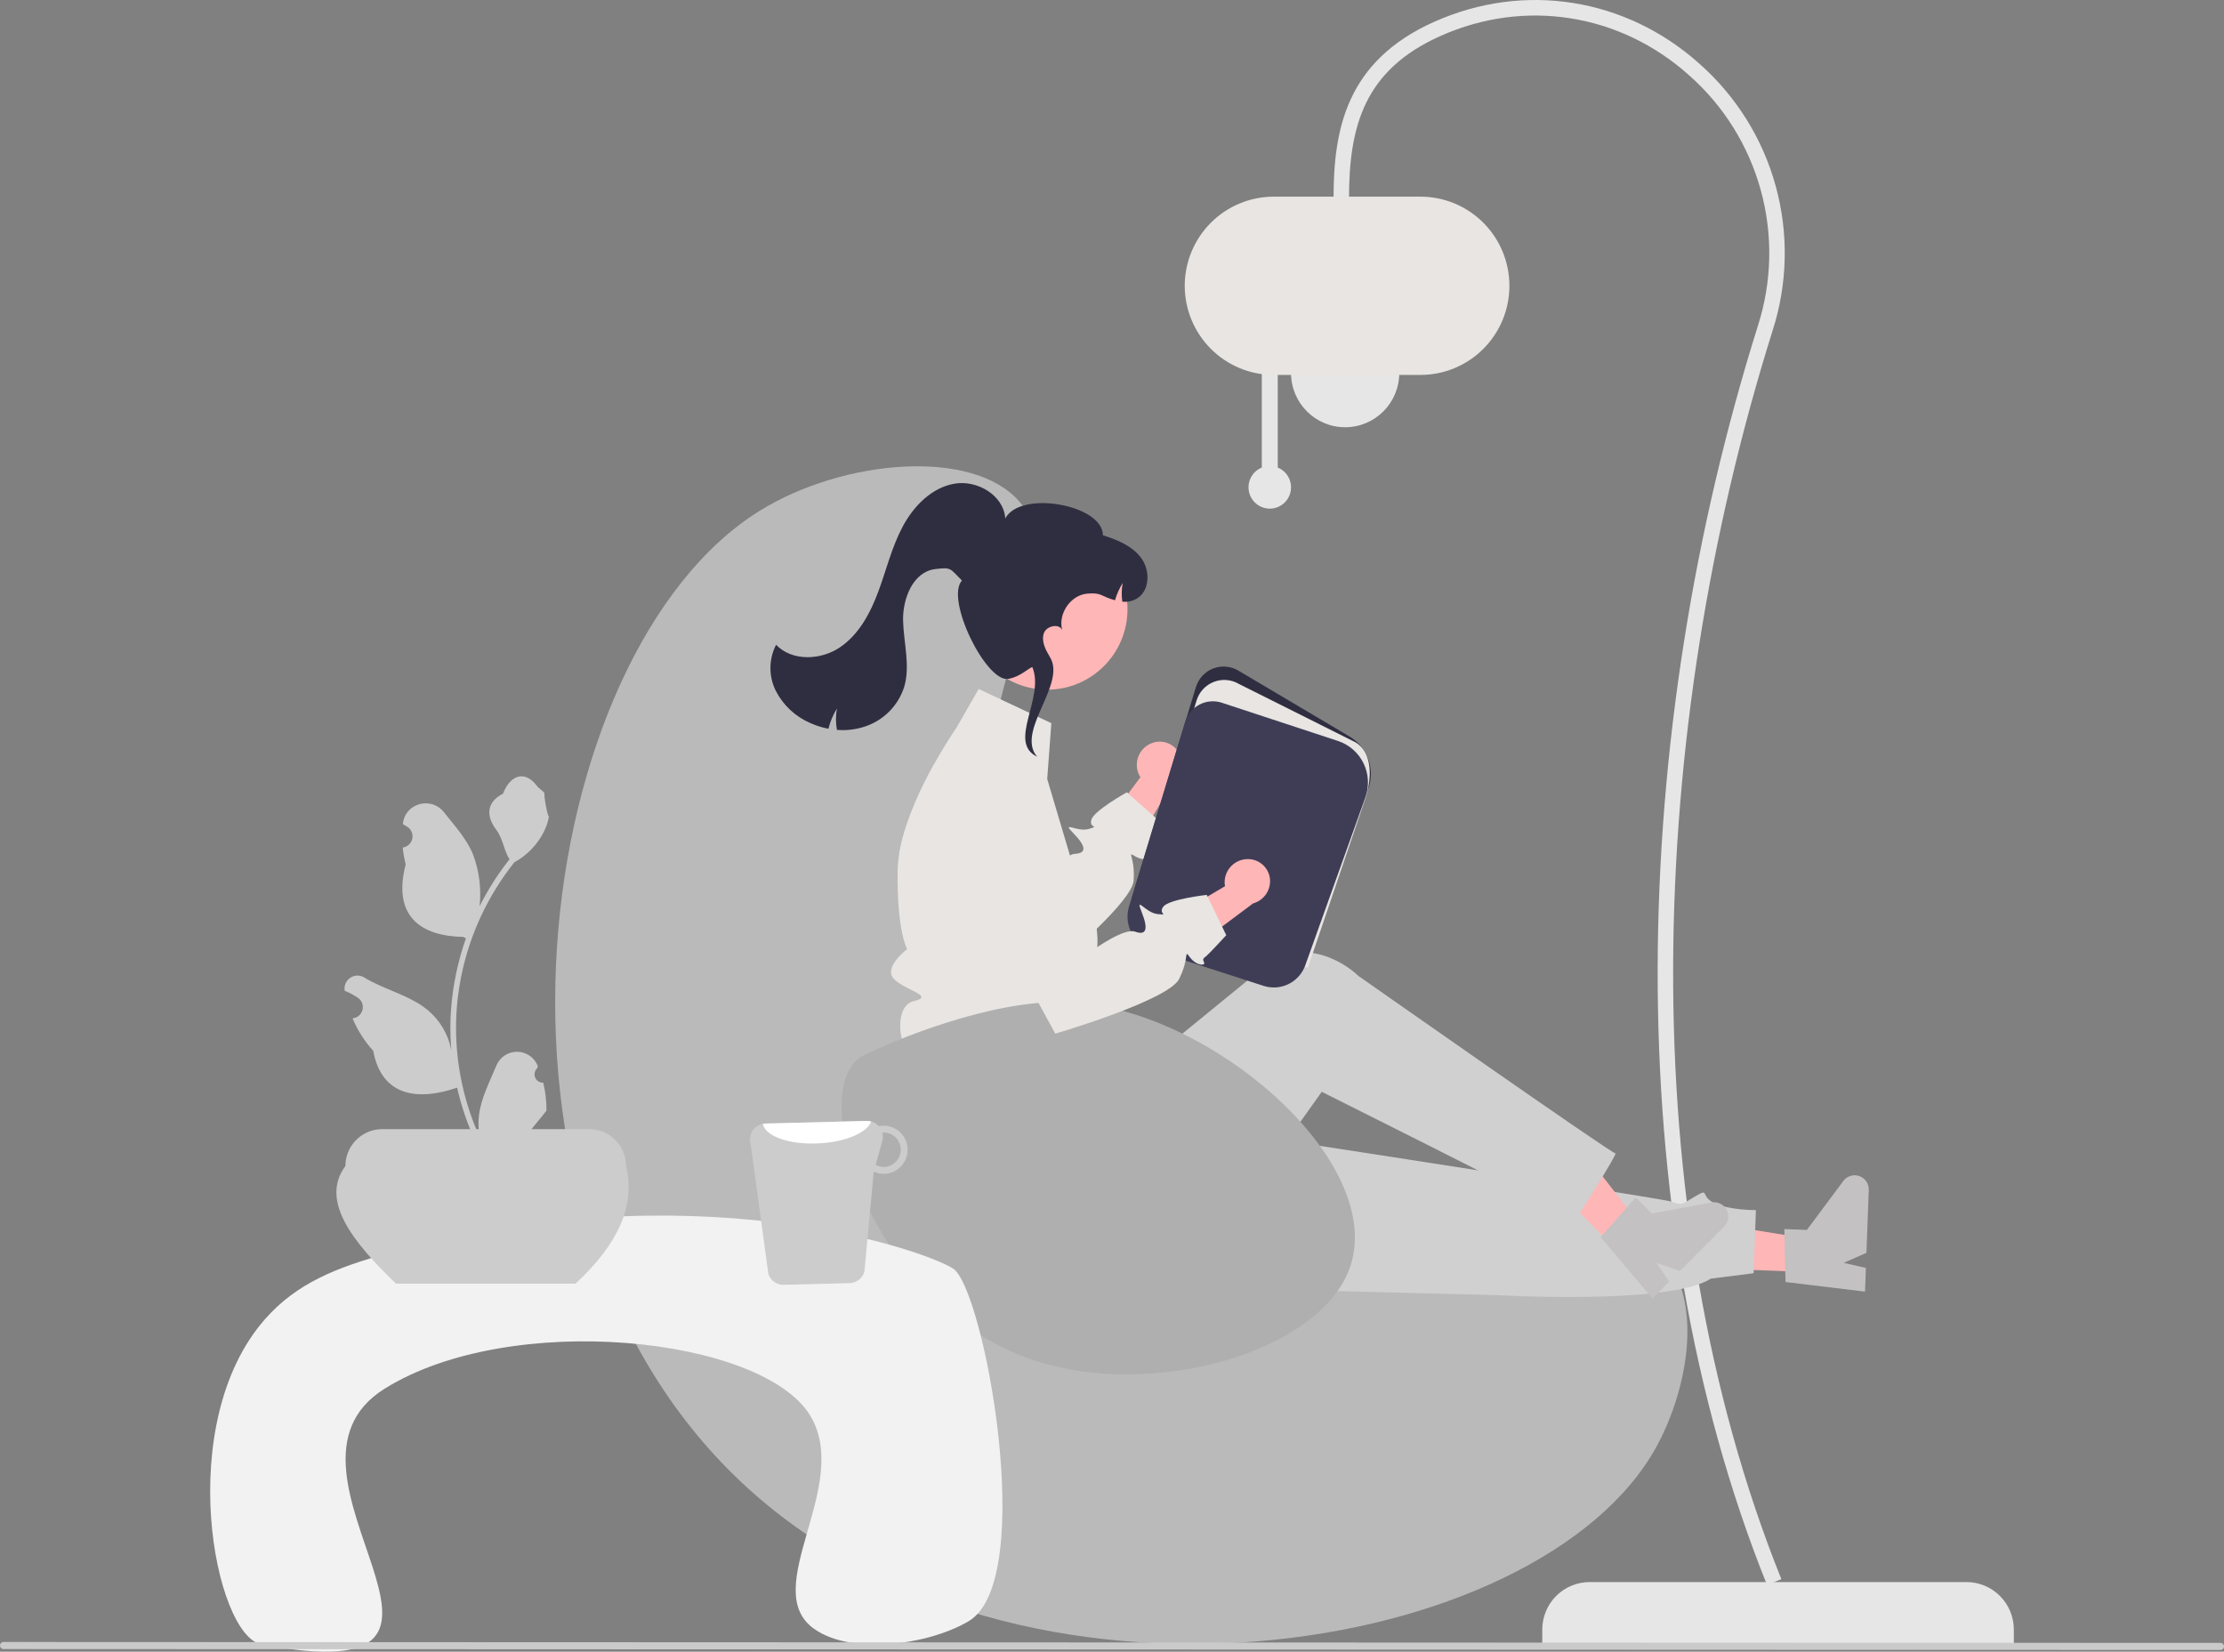 <svg width="307" height="228" viewBox="0 0 307 228" fill="none" xmlns="http://www.w3.org/2000/svg">
<rect x="0" y="0" width="307" height="228" fill="#808080" stroke="none"/>
<g clip-path="url(#clip0_262_1383)">
<path d="M277.989 226.944H212.894V224.941C212.894 223.202 213.583 221.535 214.81 220.305C216.036 219.076 217.699 218.385 219.434 218.385H271.449C273.184 218.385 274.847 219.076 276.073 220.305C277.3 221.535 277.989 223.202 277.989 224.941V226.944Z" fill="#E6E6E6"/>
<path d="M243.918 218.785L245.898 217.985C225.185 166.441 227.181 101.414 244.69 45.632C246.769 39.169 246.919 32.238 245.121 25.69C243.323 19.143 239.655 13.265 234.568 8.78C224.405 -0.312 210.395 -2.527 198.001 2.999C185.768 8.455 184.082 17.958 184.082 27.414H186.216C186.216 17.32 188.368 9.637 198.869 4.954C210.484 -0.225 223.618 1.853 233.147 10.377C237.925 14.589 241.37 20.11 243.059 26.259C244.748 32.409 244.607 38.919 242.654 44.99C224.943 101.416 223.064 166.889 243.918 218.785Z" fill="#E6E6E6"/>
<path d="M185.683 58.975C189.808 58.975 193.153 55.622 193.153 51.486C193.153 47.35 189.808 43.997 185.683 43.997C181.557 43.997 178.213 47.35 178.213 51.486C178.213 55.622 181.557 58.975 185.683 58.975Z" fill="#E6E6E6"/>
<path d="M174.179 64.542V50.352H176.38V64.542C177.011 64.798 177.534 65.266 177.858 65.866C178.183 66.466 178.29 67.161 178.159 67.831C178.029 68.501 177.671 69.105 177.145 69.54C176.62 69.974 175.96 70.211 175.279 70.211C174.598 70.211 173.938 69.974 173.413 69.54C172.887 69.105 172.529 68.501 172.399 67.831C172.269 67.161 172.375 66.466 172.7 65.866C173.025 65.266 173.547 64.798 174.179 64.542Z" fill="#E6E6E6"/>
<path d="M163.54 39.45C163.544 36.188 164.838 33.061 167.138 30.755C169.439 28.448 172.558 27.151 175.812 27.147H196.087C199.342 27.147 202.463 28.443 204.765 30.751C207.066 33.058 208.359 36.187 208.359 39.45C208.359 42.714 207.066 45.843 204.765 48.15C202.463 50.458 199.342 51.754 196.087 51.754H175.812C172.558 51.75 169.439 50.453 167.138 48.146C164.838 45.84 163.544 42.712 163.54 39.45Z" fill="#E8E5E2"/>
<path d="M134.973 115.641C137.009 89.529 147.417 77.088 140.752 69.287C134.369 61.814 116.386 63.357 104.838 70.528C73.688 89.87 62.276 166.96 102.361 204.624C140.451 240.414 212.639 228.951 228.682 199.657C232.425 192.822 235.399 180.84 229.92 173.583C216.319 155.567 166.867 188.199 144.881 167.789C131.85 155.693 133.856 129.971 134.973 115.641Z" fill="#BBBABA"/>
<path d="M158.784 102.669C158.027 103.018 157.436 103.649 157.137 104.428C156.837 105.207 156.853 106.072 157.18 106.84C157.249 106.995 157.331 107.144 157.424 107.286L150.738 116.236L154.074 121.235L161.911 107.981C162.466 107.547 162.863 106.941 163.038 106.258C163.213 105.574 163.158 104.851 162.881 104.202C162.72 103.835 162.488 103.502 162.198 103.225C161.909 102.947 161.568 102.729 161.195 102.583C160.821 102.438 160.423 102.367 160.022 102.376C159.622 102.384 159.227 102.472 158.86 102.634C158.834 102.645 158.809 102.657 158.784 102.669Z" fill="#FFB6B6"/>
<path d="M158.778 118.1C159.216 118.489 158.002 118.969 156.718 118.211C156.351 117.992 156.194 117.901 156.153 117.959C156.049 118.104 156.652 119.172 156.491 121.543C156.392 122.959 154.047 125.62 151.385 128.215C147.785 131.724 143.599 135.11 143.599 135.11L142.129 133.93L126.719 121.543L124.118 117.934C124.356 116.509 124.714 115.106 125.187 113.742C125.839 111.852 126.614 110.008 127.507 108.221C127.986 107.248 128.478 106.321 128.948 105.468L137.204 114.59L144.123 122.23C144.123 122.23 146.138 118.977 147.698 118.091C147.897 117.964 148.124 117.886 148.359 117.864C149.936 117.789 150.031 116.928 148.202 115.054C146.373 113.179 148.681 114.929 150.307 114.425C151.934 113.92 150.307 114.425 150.65 113.162C150.992 111.9 155.554 109.367 155.554 109.367L155.744 109.537L159.191 112.587L160.178 113.46C160.178 113.46 159.1 116.424 158.803 117.048C158.506 117.673 158.345 117.707 158.778 118.1Z" fill="#E8E5E2"/>
<path d="M249.646 175.593L249.814 171.028L232.331 168.206L232.083 174.943L249.646 175.593Z" fill="#FFB6B6"/>
<path d="M246.472 176.968L246.307 169.658L249.423 169.774L254.455 163.016C254.704 162.683 255.052 162.437 255.449 162.316C255.847 162.195 256.273 162.204 256.664 162.343C257.056 162.481 257.393 162.742 257.627 163.086C257.861 163.43 257.979 163.841 257.963 164.257L257.644 172.94L254.506 174.322L257.567 175.021L257.447 178.295L246.472 176.968Z" fill="#C3C1C1"/>
<path d="M151.248 177.371L206.624 178.779C206.624 178.779 230.537 180.163 236.148 176.504L242.064 175.755L242.385 167.042C242.385 167.042 238.767 167.069 236.687 166.097C234.607 165.125 236.052 163.936 234.069 165.106C232.086 166.275 232.295 166.415 230.762 165.878C229.229 165.341 158.912 154.595 158.912 154.595L151.248 177.371Z" fill="#D0D0D0"/>
<path d="M224.219 173.59L227.439 170.358L216.537 156.367L211.784 161.138L224.219 173.59Z" fill="#FFB6B6"/>
<path d="M220.96 170.778L225.797 165.307L228.004 167.516L236.276 165.994C236.685 165.918 237.107 165.976 237.48 166.158C237.854 166.34 238.16 166.638 238.353 167.006C238.546 167.375 238.617 167.796 238.555 168.208C238.492 168.619 238.3 169 238.007 169.295L231.882 175.443L228.644 174.316L230.414 176.916L228.105 179.234L220.96 170.778Z" fill="#C3C1C1"/>
<path d="M129.4 146.965L129.95 159.795C130.599 174.899 147.189 184.04 160.054 176.154C160.291 176.009 160.529 175.859 160.768 175.703C160.768 175.703 165.645 174.39 165.497 172.31C165.349 170.231 166.54 169.219 167.595 169.786C168.649 170.353 182.454 150.71 182.454 150.71C182.454 150.71 211.138 165.054 217.465 168.431C217.465 168.431 223.414 159.105 222.983 159.203C222.552 159.301 187.499 134.704 187.499 134.704C187.499 134.704 181.788 128.909 174.705 132.735C174.557 133.297 174.683 133.317 174.683 133.317L151.283 152.433L147.977 146.138L129.4 146.965Z" fill="#D0D0D0"/>
<path d="M151.463 130.926C151.419 131.518 151.335 132.107 151.212 132.689C151.043 133.53 150.771 134.348 150.402 135.122C150.402 135.122 150.402 135.987 148.751 138.884C147.1 141.782 149.164 140.54 150.402 142.692C151.641 144.84 150.402 143.851 149.028 145.233C148.632 145.636 148.351 146.137 148.214 146.685C148.076 147.233 148.088 147.808 148.247 148.35C148.247 148.35 130.513 148.362 127.21 147.121C123.908 145.879 123.157 138.884 126.116 138.193C129.072 137.502 125.221 136.815 123.483 135.222C121.745 133.628 125.221 131.021 125.221 131.021C125.221 131.021 123.788 128.542 123.908 120.219C123.925 119.453 123.995 118.69 124.118 117.934C124.357 116.509 124.714 115.106 125.188 113.742C125.84 111.852 126.615 110.008 127.508 108.22C127.987 107.248 128.478 106.321 128.948 105.468C129.023 105.336 129.093 105.207 129.167 105.079C130.063 103.49 130.88 102.19 131.421 101.358C131.838 100.713 132.09 100.349 132.09 100.349L135.095 95.109L145.127 99.823L144.557 107.533L146.287 113.348L147.083 116.026L147.698 118.091L148.648 121.291C148.648 121.291 148.388 121.303 148.697 121.729C150.123 123.63 151.048 125.861 151.385 128.215C151.504 129.113 151.53 130.022 151.463 130.926Z" fill="#E8E5E2"/>
<path d="M180.433 131.757L180.245 131.696L156.235 123.945L165.082 94.844C165.259 94.265 165.564 93.733 165.975 93.289C166.386 92.845 166.892 92.5 167.455 92.281C168.018 92.061 168.624 91.973 169.226 92.022C169.828 92.071 170.411 92.257 170.932 92.565L186.275 101.653C187.489 102.372 188.413 103.496 188.886 104.828C189.358 106.16 189.348 107.617 188.857 108.942L180.433 131.757Z" fill="#2F2E41"/>
<path d="M180.53 133.607L156.327 125.793L165.175 96.692C165.351 96.113 165.656 95.581 166.067 95.137C166.478 94.693 166.984 94.348 167.547 94.129C168.11 93.909 168.716 93.821 169.318 93.87C169.921 93.919 170.504 94.105 171.024 94.413L187.1 102.46C189.515 103.89 189.458 107.592 188.337 110.629L180.53 133.607Z" fill="#E8E5E2"/>
<path d="M178.107 135.713C177.55 136.028 176.933 136.224 176.296 136.287C175.659 136.351 175.016 136.281 174.408 136.082L158.938 131.087C157.751 130.699 156.763 129.86 156.184 128.75C155.606 127.641 155.483 126.349 155.842 125.15L163.598 99.64C163.753 99.13 164.008 98.657 164.348 98.247C164.688 97.838 165.106 97.5 165.577 97.255C166.049 97.009 166.565 96.861 167.095 96.818C167.624 96.775 168.157 96.838 168.662 97.004L184.694 102.282C185.458 102.533 186.164 102.936 186.77 103.465C187.376 103.995 187.87 104.641 188.223 105.365C188.576 106.089 188.781 106.877 188.825 107.682C188.869 108.486 188.752 109.292 188.481 110.051L180.188 133.229C179.816 134.282 179.077 135.164 178.107 135.713Z" fill="#3F3D56"/>
<path d="M144.559 95.198C150.679 95.198 155.64 90.225 155.64 84.09C155.64 77.954 150.679 72.981 144.559 72.981C138.44 72.981 133.479 77.954 133.479 84.09C133.479 90.225 138.44 95.198 144.559 95.198Z" fill="#FFB6B6"/>
<path d="M107.091 95.366C108.108 97.342 109.775 98.904 111.81 99.788C112.622 100.159 113.476 100.43 114.353 100.595C114.601 99.61 114.998 98.668 115.53 97.802C115.352 98.778 115.352 99.777 115.53 100.753C116.866 100.862 118.21 100.695 119.479 100.261C120.725 99.836 121.856 99.126 122.78 98.187C123.705 97.248 124.399 96.105 124.806 94.85C125.689 91.906 124.738 88.761 124.663 85.687C124.586 82.613 126.042 78.937 129.086 78.556C131.404 78.266 131.117 78.492 132.783 80.133C130.453 82.728 136.132 94.22 139.18 93.712C140.903 93.425 142.171 92.053 142.512 92.101C144.257 96.386 139.008 102.462 143.171 104.457L142.862 104.047C140.683 100.438 147.131 94.342 144.952 90.732C144.344 89.723 143.713 88.539 144.089 87.422C144.445 86.36 146.252 86.024 146.633 86.99C146.014 84.775 147.743 82.175 150.041 81.948C152.082 81.747 151.964 82.33 153.91 82.862C154.159 82.022 154.518 81.218 154.976 80.471C154.821 81.323 154.802 82.194 154.92 83.051C155.621 83.135 156.331 82.985 156.939 82.623C158.736 81.543 158.79 78.754 157.555 77.058C156.318 75.36 154.247 74.522 152.248 73.888C152.23 69.651 140.856 67.622 138.765 71.562C138.55 68.372 134.902 66.223 131.76 66.765C128.618 67.307 126.139 69.832 124.628 72.648C123.117 75.461 122.367 78.611 121.261 81.607C120.155 84.604 118.574 87.592 115.925 89.37C113.277 91.145 109.341 91.306 107.13 89.005C106.625 89.988 106.359 91.076 106.352 92.181C106.345 93.286 106.599 94.377 107.091 95.366Z" fill="#2F2E41"/>
<path d="M118.46 146.166C118.69 145.982 118.938 145.824 119.202 145.695C123.443 143.579 136.632 138.086 146.944 138.311C166.787 138.745 192.039 160.699 186.162 175.443C181.69 186.661 159.458 193.044 143.229 187.939C120.494 180.788 111.52 151.713 118.46 146.166Z" fill="#AFAFAF"/>
<path d="M36.087 226.986C29.603 225.76 23.864 196.475 36.62 182.052C40.991 177.111 46.442 174.96 53.694 172.958C95.433 161.438 127.268 172.417 131.546 175.098C135.814 177.773 143.297 218.072 133.728 223.777C128.344 226.986 117.673 228.591 112.386 224.847C104.606 219.337 117.665 205.045 111.852 195.425C105.257 184.509 70.525 180.832 53.112 191.681C34.534 203.256 72.854 233.94 36.087 226.986Z" fill="#F2F2F2"/>
<path d="M79.435 177.195H54.665C48.551 171.32 44.179 165.658 47.679 160.958C47.679 159.607 48.214 158.311 49.167 157.356C50.12 156.4 51.412 155.864 52.76 155.864H81.341C82.688 155.864 83.981 156.4 84.933 157.356C85.886 158.311 86.422 159.607 86.422 160.958C87.754 166.313 85.373 171.726 79.435 177.195Z" fill="#CCCCCC"/>
<path d="M74.987 149.451C74.752 149.462 74.519 149.4 74.32 149.274C74.121 149.148 73.966 148.963 73.876 148.746C73.785 148.528 73.763 148.288 73.813 148.057C73.863 147.827 73.982 147.617 74.155 147.457L74.234 147.144C74.224 147.119 74.213 147.094 74.203 147.069C73.966 146.508 73.569 146.03 73.062 145.695C72.555 145.359 71.961 145.181 71.354 145.184C70.746 145.186 70.153 145.368 69.649 145.707C69.144 146.046 68.751 146.527 68.519 147.09C67.589 149.335 66.405 151.583 66.114 153.957C65.986 155.006 66.04 156.069 66.274 157.1C64.091 152.325 62.957 147.134 62.95 141.881C62.949 140.563 63.022 139.246 63.168 137.936C63.289 136.862 63.457 135.796 63.671 134.737C64.841 128.993 67.354 123.609 71.003 119.028C72.769 118.062 74.197 116.576 75.095 114.772C75.42 114.123 75.65 113.43 75.777 112.715C75.578 112.742 75.026 109.7 75.177 109.513C74.899 109.091 74.402 108.881 74.099 108.469C72.591 106.419 70.513 106.777 69.429 109.562C67.112 110.735 67.089 112.679 68.511 114.549C69.415 115.739 69.54 117.348 70.333 118.622C70.252 118.727 70.167 118.828 70.085 118.933C68.593 120.857 67.292 122.923 66.201 125.102C66.467 122.661 66.15 120.192 65.278 117.898C64.394 115.761 62.737 113.96 61.278 112.112C59.526 109.892 55.932 110.861 55.623 113.675C55.62 113.702 55.617 113.729 55.615 113.757C55.831 113.879 56.044 114.009 56.251 114.147C56.512 114.322 56.714 114.571 56.831 114.863C56.948 115.155 56.974 115.475 56.906 115.782C56.838 116.089 56.679 116.368 56.45 116.583C56.222 116.798 55.933 116.939 55.623 116.987L55.592 116.991C55.669 117.774 55.805 118.551 56 119.313C54.128 126.57 58.169 129.213 63.939 129.332C64.066 129.397 64.191 129.463 64.318 129.525C63.222 132.638 62.535 135.88 62.273 139.17C62.125 141.112 62.134 143.062 62.3 145.002L62.29 144.933C61.872 142.776 60.724 140.83 59.04 139.423C56.54 137.363 53.007 136.605 50.309 134.949C50.022 134.765 49.689 134.666 49.348 134.666C49.008 134.665 48.674 134.762 48.386 134.945C48.099 135.128 47.869 135.39 47.725 135.699C47.581 136.009 47.528 136.353 47.573 136.692C47.577 136.716 47.58 136.74 47.584 136.764C47.986 136.928 48.378 137.117 48.757 137.33C48.973 137.453 49.185 137.583 49.393 137.721C49.654 137.895 49.856 138.145 49.973 138.437C50.089 138.728 50.116 139.049 50.048 139.356C49.98 139.663 49.821 139.942 49.592 140.157C49.364 140.372 49.075 140.512 48.765 140.56L48.734 140.565C48.711 140.569 48.691 140.572 48.668 140.575C49.355 142.22 50.32 143.734 51.519 145.051C52.69 151.386 57.716 151.987 63.093 150.142H63.096C63.686 152.712 64.541 155.214 65.647 157.607H74.758C74.791 157.506 74.82 157.401 74.85 157.299C74.007 157.353 73.16 157.302 72.329 157.149C73.005 156.317 73.681 155.479 74.357 154.647C74.372 154.632 74.386 154.615 74.399 154.598C74.742 154.173 75.088 153.75 75.431 153.325L75.431 153.324C75.45 152.019 75.3 150.718 74.987 149.451Z" fill="#CCCCCC"/>
<path d="M106.064 175.865C106.216 176.306 106.502 176.688 106.883 176.955C107.264 177.223 107.72 177.362 108.185 177.354L117.272 177.12C117.741 177.11 118.194 176.95 118.564 176.661C118.933 176.372 119.2 175.971 119.324 175.518L120.61 161.733C121.066 161.94 121.562 162.042 122.063 162.032C122.942 162.01 123.776 161.639 124.381 161C124.987 160.362 125.315 159.508 125.293 158.627C125.271 157.746 124.901 156.91 124.264 156.303C123.627 155.696 122.775 155.367 121.897 155.389C121.697 155.389 121.497 155.409 121.301 155.451C121.088 155.22 120.83 155.037 120.542 154.912C120.254 154.788 119.943 154.725 119.63 154.728L105.652 155.09C105.536 155.094 105.42 155.109 105.307 155.133C105 155.19 104.71 155.313 104.454 155.492C104.199 155.671 103.985 155.904 103.826 156.173C103.668 156.442 103.569 156.742 103.536 157.053C103.503 157.364 103.537 157.678 103.635 157.975L106.064 175.865ZM120.873 160.797L121.788 157.511C121.892 157.132 121.895 156.732 121.795 156.351C121.84 156.351 121.879 156.33 121.923 156.33C122.551 156.317 123.157 156.554 123.611 156.989C124.064 157.424 124.327 158.021 124.341 158.65C124.356 159.279 124.121 159.888 123.689 160.344C123.256 160.799 122.661 161.065 122.034 161.081C121.629 161.094 121.227 160.996 120.873 160.797Z" fill="#CCCCCC"/>
<path d="M105.307 155.133C105.604 156.84 108.953 158.04 112.978 157.831C116.68 157.66 119.707 156.357 120.262 154.813C120.057 154.752 119.843 154.723 119.629 154.728L105.651 155.09C105.535 155.094 105.42 155.109 105.307 155.133Z" fill="white"/>
<path d="M0.487 227.633L306.513 227.758C306.642 227.758 306.766 227.707 306.857 227.616C306.949 227.524 307 227.4 307 227.271C307 227.141 306.949 227.017 306.857 226.926C306.766 226.834 306.642 226.783 306.513 226.783L0.487 226.657C0.358 226.657 0.234 226.708 0.143 226.8C0.051 226.891 0 227.015 0 227.145C0 227.274 0.051 227.398 0.143 227.49C0.234 227.581 0.358 227.633 0.487 227.633Z" fill="#CACACA"/>
<path d="M172.128 118.592C171.295 118.622 170.508 118.977 169.933 119.581C169.357 120.184 169.04 120.989 169.047 121.824C169.052 121.994 169.07 122.163 169.102 122.33L159.498 128.014L160.66 133.915L172.977 124.702C173.656 124.515 174.254 124.108 174.678 123.545C175.103 122.981 175.329 122.293 175.322 121.587C175.314 121.185 175.227 120.789 175.067 120.421C174.906 120.053 174.675 119.721 174.386 119.442C174.097 119.164 173.756 118.945 173.383 118.799C173.01 118.652 172.612 118.581 172.211 118.589C172.183 118.59 172.155 118.59 172.128 118.592Z" fill="#FFB6B6"/>
<path d="M164.26 132.144C164.003 131.799 163.893 131.655 163.834 131.694C163.684 131.785 163.828 133.004 162.771 135.129C161.282 138.114 145.668 142.686 145.668 142.686L143.746 139.158L135.291 123.653L132.376 111.224C132.274 110.791 132.225 110.347 132.229 109.902C134.827 108.069 137.587 106.476 140.473 105.144C141.626 105.8 142.506 106.85 142.95 108.103L148.771 124.464L151.093 130.997C151.093 130.997 155.19 128.06 156.676 128.599C158.16 129.141 158.582 128.381 157.612 125.946C156.642 123.511 158.098 126.017 159.792 126.176C161.489 126.338 159.792 126.176 160.594 125.143C161.395 124.11 166.579 123.529 166.579 123.529L166.689 123.759L168.698 127.902L169.273 129.092C169.273 129.092 167.143 131.409 166.63 131.871C166.113 132.336 165.954 132.303 166.207 132.833C166.456 133.361 165.152 133.337 164.26 132.144Z" fill="#E8E5E2"/>
</g>
<defs>
<clipPath id="clip0_262_1383">
<rect width="307" height="228" fill="white"/>
</clipPath>
</defs>
</svg>
